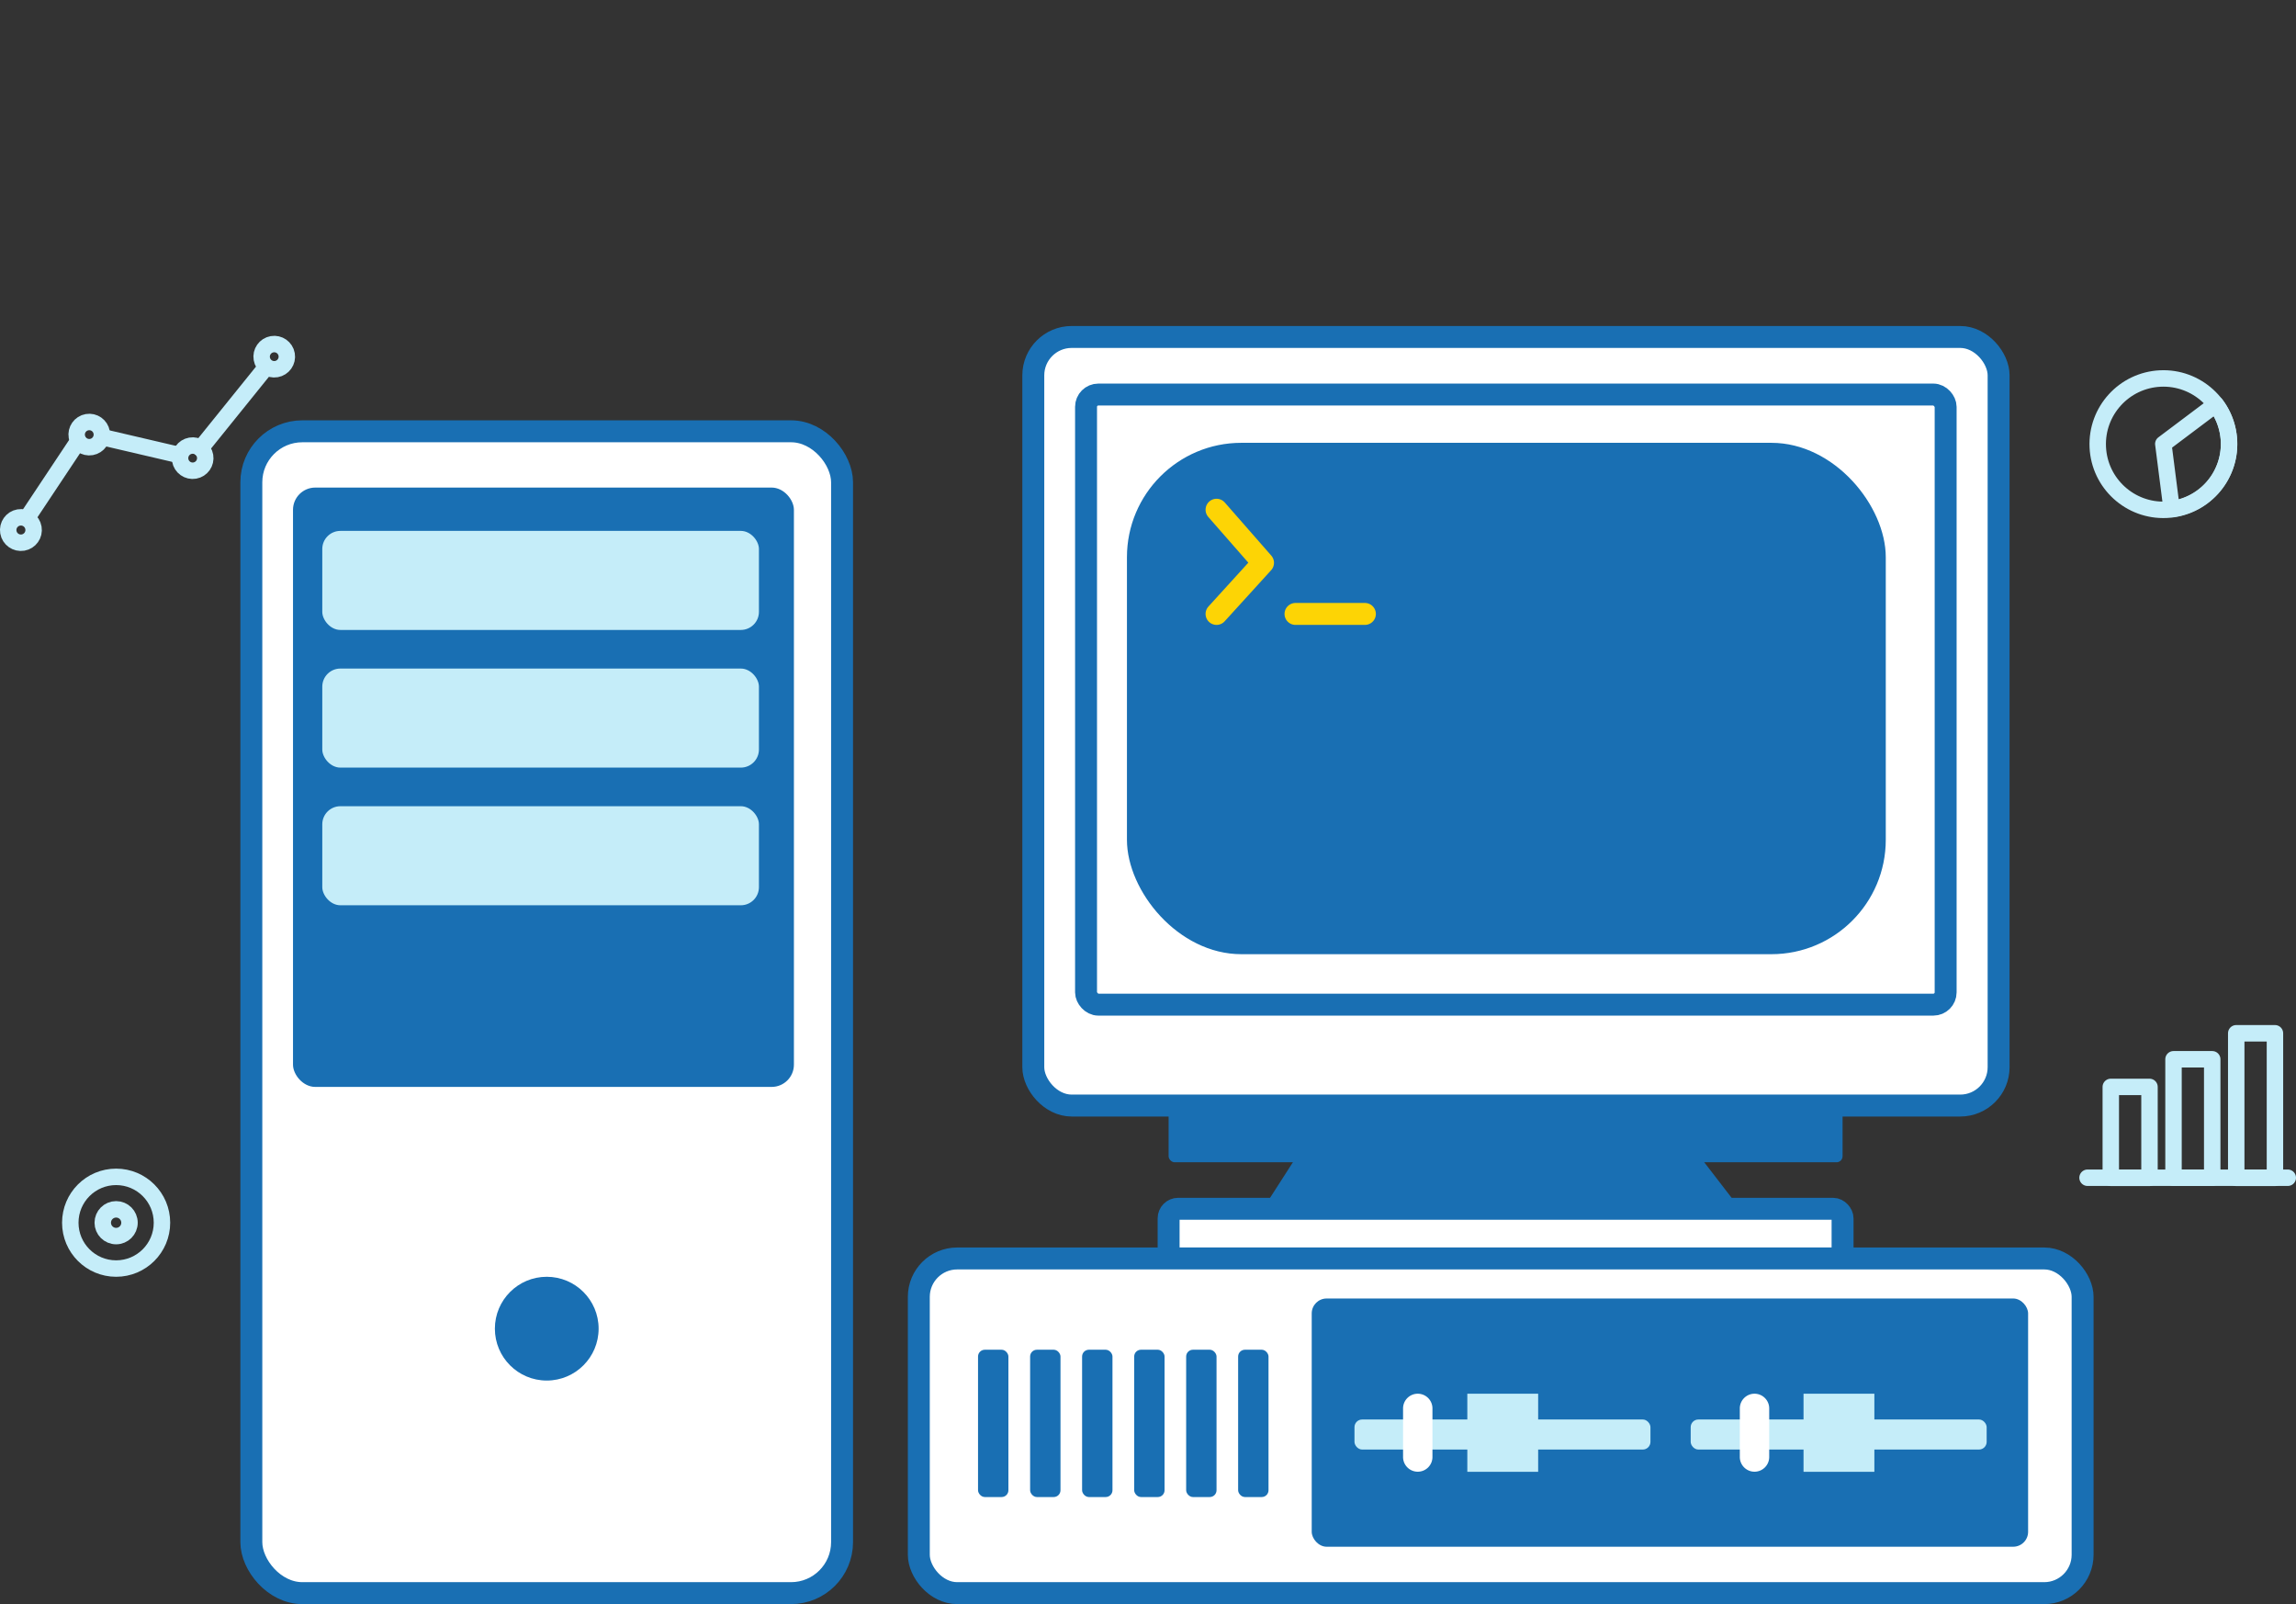 <svg id="Layer_1" data-name="Layer 1" xmlns="http://www.w3.org/2000/svg" viewBox="0 0 209.38 146.24"><rect x="0" y="0" width="209.38" height="146.24" fill="#333333" stroke="none"/><defs><style>.cls-1,.cls-4{fill:#fff;}.cls-1{stroke:#196fb3;}.cls-1,.cls-5,.cls-6{stroke-linecap:round;stroke-linejoin:round;}.cls-1,.cls-5{stroke-width:2px;}.cls-2{fill:#196fb3;}.cls-3{fill:#c5edf9;}.cls-5,.cls-6{fill:none;}.cls-5{stroke:#fdd405;}.cls-6{stroke:#c5edf9;stroke-width:1.5px;}</style></defs><title>powerdms-lexipol-clunky-computer</title><rect class="cls-1" x="94.23" y="30.72" width="88.03" height="70.07" rx="3.5" ry="3.5"/><rect class="cls-1" x="99.04" y="35.97" width="78.39" height="55.62" rx="1.12" ry="1.12"/><rect class="cls-2" x="102.77" y="40.37" width="69.2" height="46.62" rx="10.43" ry="10.43"/><polygon class="cls-2" points="119.56 103.38 115.18 110.2 158.68 110.2 153.43 103.38 119.56 103.38"/><rect class="cls-1" x="106.57" y="110.2" width="61.46" height="4.53" rx="0.87" ry="0.87"/><rect class="cls-1" x="83.79" y="114.73" width="106.13" height="30.51" rx="3.5" ry="3.5"/><rect class="cls-2" x="119.62" y="118.38" width="65.33" height="22.63" rx="1.36" ry="1.36"/><rect class="cls-2" x="89.19" y="123.05" width="2.77" height="13.43" rx="0.62" ry="0.62"/><rect class="cls-2" x="93.94" y="123.05" width="2.77" height="13.43" rx="0.62" ry="0.62"/><rect class="cls-2" x="98.68" y="123.05" width="2.77" height="13.43" rx="0.62" ry="0.62"/><rect class="cls-2" x="103.43" y="123.05" width="2.77" height="13.43" rx="0.62" ry="0.62"/><rect class="cls-2" x="108.17" y="123.05" width="2.77" height="13.43" rx="0.62" ry="0.62"/><rect class="cls-2" x="112.91" y="123.05" width="2.77" height="13.43" rx="0.62" ry="0.62"/><rect class="cls-3" x="123.52" y="129.41" width="26.99" height="2.74" rx="0.7" ry="0.7"/><path class="cls-4" d="M129.29,127.06h0a1.34,1.34,0,0,1,1.34,1.34v4.43a1.34,1.34,0,0,1-1.34,1.34h0a1.34,1.34,0,0,1-1.34-1.34v-4.43A1.34,1.34,0,0,1,129.29,127.06Z"/><rect class="cls-3" x="133.81" y="127.06" width="6.46" height="7.12"/><rect class="cls-3" x="154.18" y="129.41" width="26.99" height="2.74" rx="0.7" ry="0.7"/><path class="cls-4" d="M160,127.06h0a1.34,1.34,0,0,1,1.34,1.34v4.43a1.34,1.34,0,0,1-1.34,1.34h0a1.34,1.34,0,0,1-1.34-1.34v-4.43A1.34,1.34,0,0,1,160,127.06Z"/><rect class="cls-3" x="164.47" y="127.06" width="6.46" height="7.12"/><rect class="cls-1" x="22.92" y="39.32" width="53.87" height="105.92" rx="4.65" ry="4.65"/><rect class="cls-2" x="106.57" y="100.78" width="61.46" height="5.18" rx="0.55" ry="0.55"/><polyline class="cls-5" points="110.94 46.47 115.18 51.31 110.94 55.97"/><line class="cls-5" x1="118.14" y1="55.97" x2="124.47" y2="55.97"/><rect class="cls-2" x="26.72" y="44.45" width="45.68" height="54.64" rx="2.03" ry="2.03"/><rect class="cls-3" x="29.39" y="48.4" width="39.82" height="9.03" rx="1.65" ry="1.65"/><rect class="cls-3" x="29.39" y="60.95" width="39.82" height="9.03" rx="1.65" ry="1.65"/><rect class="cls-3" x="29.39" y="73.5" width="39.82" height="9.03" rx="1.65" ry="1.65"/><circle class="cls-2" cx="49.86" cy="121.13" r="4.73"/><rect class="cls-6" x="192.49" y="99.09" width="3.53" height="8.29"/><rect class="cls-6" x="198.21" y="96.57" width="3.53" height="10.8"/><rect class="cls-6" x="203.93" y="94.2" width="3.53" height="13.18"/><line class="cls-6" x1="190.37" y1="107.37" x2="208.63" y2="107.37"/><circle class="cls-6" cx="10.59" cy="111.47" r="4.18"/><circle class="cls-6" cx="10.59" cy="111.47" r="1.22"/><line class="cls-6" x1="18.3" y1="40.87" x2="24.23" y2="33.52"/><line class="cls-6" x1="9.33" y1="39.85" x2="16.4" y2="41.5"/><line class="cls-6" x1="2.54" y1="47.12" x2="7.13" y2="40.22"/><circle class="cls-6" cx="1.91" cy="48.32" r="1.16" transform="translate(-8.15 1.02) rotate(-9.74)"/><circle class="cls-6" cx="8.14" cy="39.62" r="1.15" transform="translate(-6.69 1.99) rotate(-9.9)"/><circle class="cls-6" cx="17.57" cy="41.77" r="1.15" transform="translate(-6.92 3.64) rotate(-9.9)"/><circle class="cls-6" cx="25.01" cy="32.52" r="1.15" transform="translate(-5.22 4.78) rotate(-9.9)"/><circle class="cls-6" cx="197.29" cy="40.49" r="5.99" transform="translate(-1.68 9.27) rotate(-2.68)"/><path class="cls-6" d="M203.27,40.2a6,6,0,0,0-1.2-3.33l-4.79,3.6.76,5.94A6,6,0,0,0,203.27,40.2Z"/></svg>